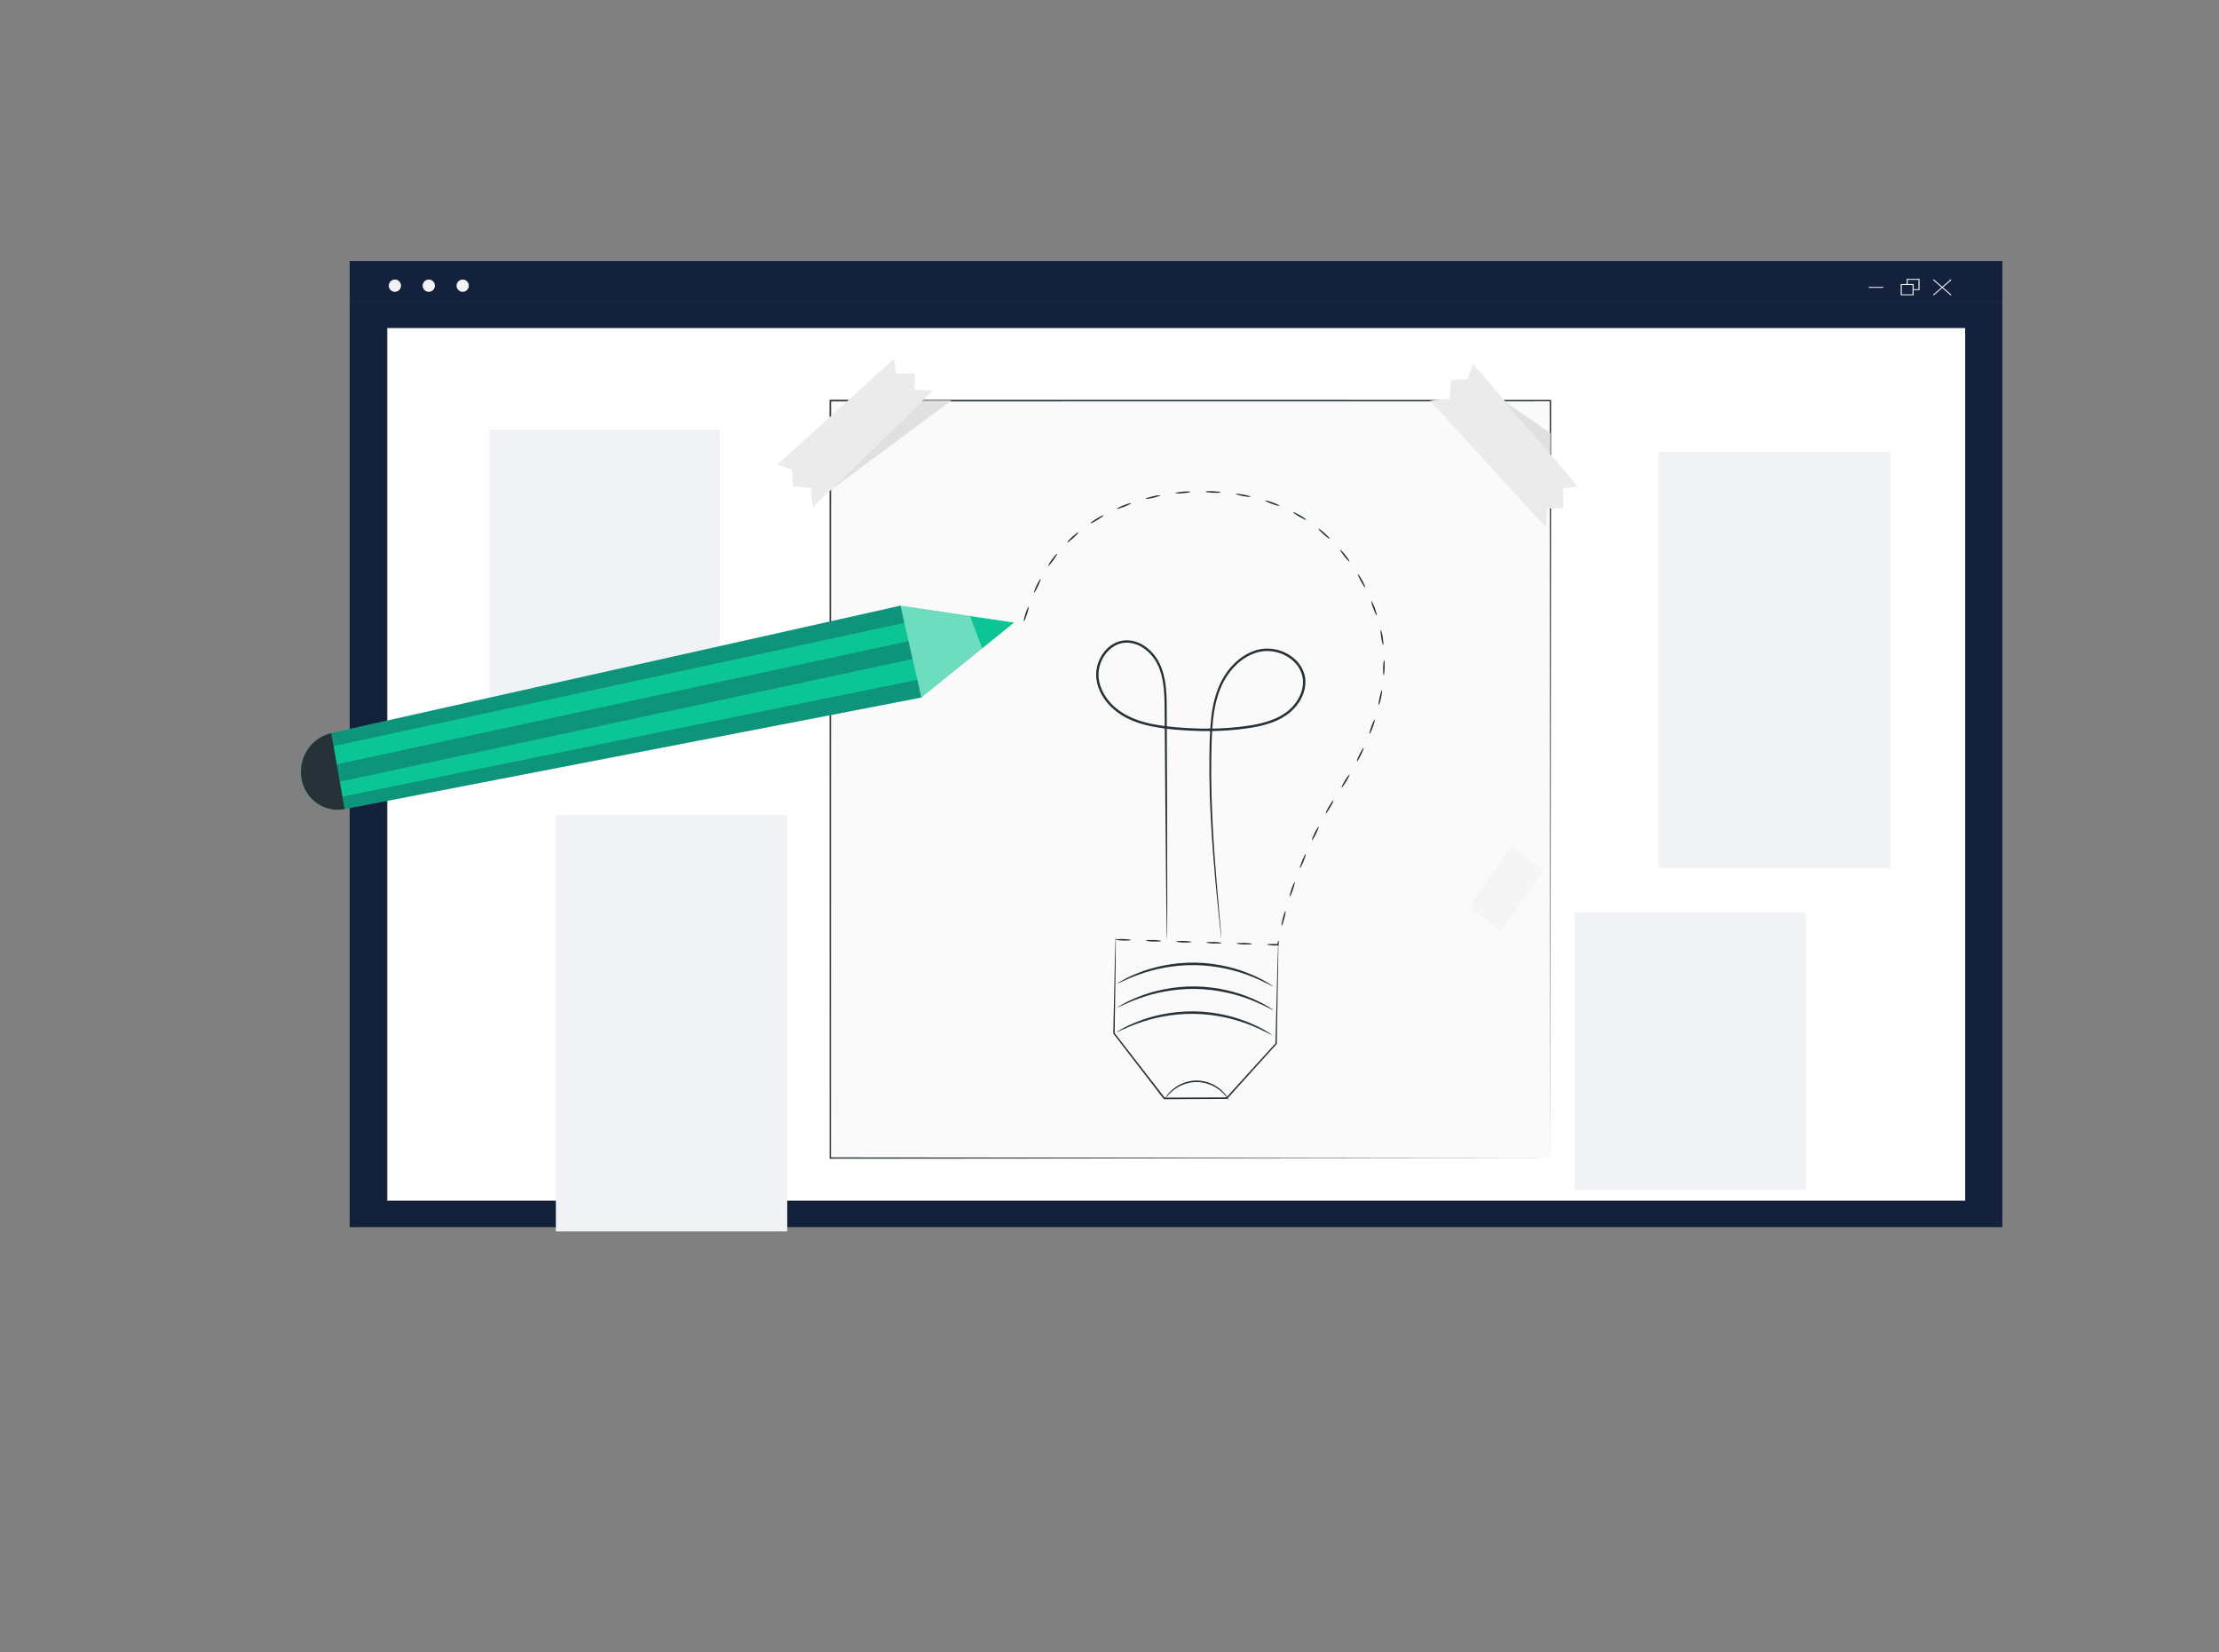 <?xml version="1.0" encoding="UTF-8"?> <svg xmlns="http://www.w3.org/2000/svg" width="501" height="373" viewBox="0 0 501 373" fill="none"><rect x="0" y="0" width="501" height="373" fill="#808080" stroke="none"/><g clip-path="url(#clip0_169_53007)"><path fill-rule="evenodd" clip-rule="evenodd" d="M169.211 108.91C168.778 109.999 168.208 111 167.52 111.909L168.883 114.795L164.724 118.052L162.248 116.035C161.197 116.482 160.082 116.801 158.935 116.963L157.858 119.975L152.615 119.34L152.292 116.166C151.203 115.733 150.201 115.163 149.292 114.474L146.407 115.838L143.15 111.679L145.167 109.202C144.72 108.152 144.401 107.037 144.238 105.89L141.227 104.813L141.862 99.57L145.036 99.247C145.469 98.158 146.039 97.156 146.727 96.247L145.364 93.362L149.523 90.104L151.999 92.122C153.049 91.675 154.165 91.356 155.312 91.193L156.389 88.182L161.632 88.816L161.955 91.991C163.044 92.424 164.045 92.994 164.955 93.682L167.84 92.319L171.097 96.478L169.08 98.954C169.527 100.004 169.846 101.12 170.009 102.267L173.02 103.344L172.385 108.587L169.211 108.91ZM162.717 104.997C163.096 101.893 160.878 99.061 157.767 98.693C154.663 98.314 151.84 100.53 151.463 103.644C151.083 106.748 153.302 109.58 156.413 109.947C159.517 110.327 162.34 108.111 162.717 104.997Z" fill="#F5F5F5"></path><rect x="87.5" y="74" width="357" height="197" fill="white"></rect><path d="M443.694 74.041V271.134H87.349V74.041H443.691M452.087 68.148H78.953V277.028H452.087V68.148Z" fill="#14213D"></path><path d="M452.087 58.93H78.953V68.148H452.087V58.93Z" fill="#14213D"></path><path d="M451.259 124.442C451.259 123.175 449.751 122.148 447.89 122.148C446.03 122.148 444.521 123.175 444.521 124.442V133.124C444.521 134.391 446.03 135.418 447.89 135.418C449.751 135.418 451.259 134.391 451.259 133.124V124.442Z" fill="#14213D"></path><path d="M450.125 71.866L447.893 70.344L445.658 71.866L445.463 71.733L447.893 70.078L450.319 71.733L450.125 71.866Z" fill="#14213D"></path><path d="M89.156 65.88C89.92 65.88 90.54 65.26 90.54 64.495C90.54 63.73 89.92 63.109 89.156 63.109C88.391 63.109 87.772 63.73 87.772 64.495C87.772 65.26 88.391 65.88 89.156 65.88Z" fill="#F0F2F5"></path><path d="M96.81 65.88C97.575 65.88 98.194 65.26 98.194 64.495C98.194 63.73 97.575 63.109 96.81 63.109C96.046 63.109 95.426 63.73 95.426 64.495C95.426 65.26 96.046 65.88 96.81 65.88Z" fill="#F0F2F5"></path><path d="M104.466 65.88C105.231 65.88 105.851 65.26 105.851 64.495C105.851 63.73 105.231 63.109 104.466 63.109C103.702 63.109 103.082 63.73 103.082 64.495C103.082 65.26 103.702 65.88 104.466 65.88Z" fill="#F0F2F5"></path><path d="M433.396 65.49H431.938V65.281H433.155V63.162H430.721V64.222H430.48V62.953H433.396V65.49Z" fill="#F0F2F5"></path><path d="M432.058 66.654H429.143V64.117H432.058V66.654ZM429.383 66.445H431.818V64.326H429.383V66.445Z" fill="#F0F2F5"></path><path d="M440.598 63.21L440.426 63.062L438.512 64.728L436.597 63.062L436.428 63.21L438.342 64.875L436.428 66.541L436.597 66.688L438.512 65.023L440.426 66.688L440.598 66.541L438.681 64.875L440.598 63.21Z" fill="#F0F2F5"></path><path d="M425.221 64.766H421.941V64.975H425.221V64.766Z" fill="#F0F2F5"></path><path d="M443.975 71.008H443.695V73.866H443.975V71.008Z" fill="#14213D"></path><path d="M427.005 71.008H426.725V73.866H427.005V71.008Z" fill="#14213D"></path><path d="M410.036 71.008H409.756V73.866H410.036V71.008Z" fill="#14213D"></path><path d="M393.067 71.008H392.787V73.866H393.067V71.008Z" fill="#14213D"></path><path d="M376.098 71.008H375.818V73.866H376.098V71.008Z" fill="#14213D"></path><path d="M359.13 71.008H358.85V73.866H359.13V71.008Z" fill="#14213D"></path><path d="M342.159 71.008H341.879V73.866H342.159V71.008Z" fill="#14213D"></path><path d="M325.192 71.008H324.912V73.866H325.192V71.008Z" fill="#14213D"></path><path d="M308.223 71.008H307.943V73.866H308.223V71.008Z" fill="#14213D"></path><path d="M291.255 71.008H290.975V73.866H291.255V71.008Z" fill="#14213D"></path><path d="M274.288 71.008H274.008V73.866H274.288V71.008Z" fill="#14213D"></path><path d="M257.319 71.008H257.039V73.866H257.319V71.008Z" fill="#14213D"></path><path d="M240.348 71.008H240.068V73.866H240.348V71.008Z" fill="#14213D"></path><path d="M223.382 71.008H223.102V73.866H223.382V71.008Z" fill="#14213D"></path><path d="M206.411 71.008H206.131V73.866H206.411V71.008Z" fill="#14213D"></path><path d="M189.446 71.008H189.166V73.866H189.446V71.008Z" fill="#14213D"></path><path d="M172.473 71.008H172.193V73.866H172.473V71.008Z" fill="#14213D"></path><path d="M155.507 71.008H155.227V73.866H155.507V71.008Z" fill="#14213D"></path><path d="M138.538 71.008H138.258V73.866H138.538V71.008Z" fill="#14213D"></path><path d="M121.567 71.008H121.287V73.866H121.567V71.008Z" fill="#14213D"></path><path d="M104.6 71.008H104.32V73.866H104.6V71.008Z" fill="#14213D"></path><path d="M87.63 71.008H87.35V73.866H87.63V71.008Z" fill="#14213D"></path><path d="M87.348 264.891H83.15V265.076H87.348V264.891Z" fill="#14213D"></path><path d="M87.348 253.656H83.15V253.841H87.348V253.656Z" fill="#14213D"></path><path d="M87.348 242.414H83.15V242.599H87.348V242.414Z" fill="#14213D"></path><path d="M87.348 231.18H83.15V231.365H87.348V231.18Z" fill="#14213D"></path><path d="M87.348 219.938H83.15V220.123H87.348V219.938Z" fill="#14213D"></path><path d="M87.348 208.703H83.15V208.888H87.348V208.703Z" fill="#14213D"></path><path d="M87.348 197.469H83.15V197.654H87.348V197.469Z" fill="#14213D"></path><path d="M87.348 186.234H83.15V186.42H87.348V186.234Z" fill="#14213D"></path><path d="M87.348 174.992H83.15V175.177H87.348V174.992Z" fill="#14213D"></path><path d="M87.348 163.75H83.15V163.935H87.348V163.75Z" fill="#14213D"></path><path d="M87.348 152.516H83.15V152.701H87.348V152.516Z" fill="#14213D"></path><path d="M87.348 141.281H83.15V141.466H87.348V141.281Z" fill="#14213D"></path><path d="M87.348 130.047H83.15V130.232H87.348V130.047Z" fill="#14213D"></path><path d="M87.348 118.812H83.15V118.998H87.348V118.812Z" fill="#14213D"></path><path d="M87.348 107.57H83.15V107.755H87.348V107.57Z" fill="#14213D"></path><path d="M87.348 96.336H83.15V96.521H87.348V96.336Z" fill="#14213D"></path><path d="M87.348 85.094H83.15V85.279H87.348V85.094Z" fill="#14213D"></path><path d="M87.348 73.859H83.15V74.044H87.348V73.859Z" fill="#14213D"></path><path d="M162.5 97H110.5V162H162.5V97Z" fill="#F0F2F5"></path><path d="M426.742 102H374.5V195.996H426.742V102Z" fill="#F0F2F5"></path><path d="M177.742 184H125.5V277.996H177.742V184Z" fill="#F0F2F5"></path><path d="M407.739 206H355.5V268.664H407.739V206Z" fill="#F0F2F5"></path><path d="M350.044 90.438H187.461V261.427H350.044V90.438Z" fill="#FAFAFA"></path><path d="M350.044 261.433C350.044 260.1 349.982 192.779 349.887 90.443L350.044 90.6C302.57 90.6 246.834 90.614 187.475 90.621H187.461L187.639 90.443C187.632 153.227 187.618 211.957 187.611 261.433L187.461 261.282C285.108 261.371 348.745 261.433 350.044 261.433C348.752 261.433 285.108 261.494 187.461 261.583H187.311V261.433C187.304 211.957 187.297 153.227 187.283 90.443V90.266H187.461H187.475C246.827 90.272 302.563 90.279 350.044 90.286H350.201V90.443C350.105 192.786 350.044 260.107 350.044 261.433Z" fill="#263238"></path><path d="M255.322 212.216C255.322 212.312 254.549 212.366 253.606 212.339C252.663 212.312 251.898 212.202 251.904 212.107C251.904 212.011 252.677 211.956 253.62 211.984C254.563 212.011 255.322 212.12 255.322 212.216Z" fill="#263238"></path><path d="M262.156 212.435C262.156 212.53 261.383 212.585 260.44 212.558C259.497 212.53 258.738 212.421 258.738 212.325C258.738 212.23 259.511 212.175 260.454 212.202C261.397 212.23 262.156 212.339 262.156 212.435Z" fill="#263238"></path><path d="M268.988 212.653C268.988 212.749 268.215 212.804 267.272 212.777C266.329 212.749 265.57 212.64 265.57 212.544C265.57 212.448 266.343 212.394 267.286 212.421C268.229 212.448 268.988 212.558 268.988 212.653Z" fill="#263238"></path><path d="M275.822 212.88C275.822 212.976 275.049 213.03 274.106 213.003C273.163 212.976 272.404 212.866 272.404 212.771C272.404 212.675 273.177 212.62 274.12 212.648C275.063 212.675 275.822 212.784 275.822 212.88Z" fill="#263238"></path><path d="M282.648 213.099C282.648 213.194 281.876 213.249 280.932 213.222C279.989 213.194 279.224 213.085 279.231 212.989C279.231 212.894 280.003 212.839 280.946 212.866C281.889 212.894 282.648 213.003 282.648 213.099Z" fill="#263238"></path><path d="M288.658 212.312C288.726 212.326 288.719 212.736 288.651 213.317L288.637 213.454H288.487C288.275 213.454 288.029 213.454 287.776 213.454C286.833 213.427 286.074 213.317 286.074 213.222C286.074 213.126 286.847 213.071 287.79 213.098C288.043 213.105 288.289 213.119 288.501 213.139L288.336 213.276C288.466 212.695 288.596 212.306 288.665 212.319L288.658 212.312Z" fill="#263238"></path><path d="M290.229 205.673C290.324 205.7 290.208 206.459 289.969 207.368C289.73 208.277 289.463 209.001 289.367 208.974C289.272 208.953 289.388 208.195 289.627 207.279C289.866 206.363 290.133 205.645 290.229 205.673Z" fill="#263238"></path><path d="M292.299 199.157C292.395 199.191 292.224 199.943 291.923 200.832C291.622 201.727 291.301 202.424 291.212 202.397C291.116 202.369 291.287 201.617 291.588 200.722C291.889 199.827 292.21 199.13 292.299 199.157Z" fill="#263238"></path><path d="M294.801 192.799C294.89 192.84 294.671 193.578 294.316 194.446C293.953 195.314 293.591 195.99 293.502 195.956C293.413 195.922 293.632 195.184 293.987 194.309C294.35 193.434 294.712 192.758 294.801 192.799Z" fill="#263238"></path><path d="M297.719 186.627C297.808 186.675 297.541 187.392 297.124 188.24C296.707 189.087 296.297 189.737 296.208 189.696C296.12 189.655 296.386 188.93 296.803 188.083C297.22 187.235 297.63 186.586 297.719 186.627Z" fill="#263238"></path><path d="M301.062 180.659C301.144 180.714 300.83 181.411 300.351 182.224C299.873 183.037 299.422 183.659 299.333 183.611C299.244 183.564 299.566 182.86 300.044 182.046C300.522 181.233 300.973 180.611 301.062 180.659Z" fill="#263238"></path><path d="M304.691 174.87C304.773 174.918 304.438 175.615 303.946 176.414C303.447 177.221 302.975 177.829 302.893 177.775C302.811 177.72 303.146 177.03 303.638 176.23C304.13 175.43 304.602 174.822 304.691 174.87Z" fill="#263238"></path><path d="M307.87 168.814C307.959 168.855 307.693 169.58 307.269 170.427C306.852 171.275 306.435 171.924 306.353 171.883C306.264 171.835 306.531 171.118 306.954 170.27C307.371 169.429 307.781 168.773 307.87 168.814Z" fill="#263238"></path><path d="M310.367 162.454C310.463 162.481 310.278 163.233 309.957 164.122C309.636 165.017 309.308 165.707 309.212 165.673C309.123 165.639 309.301 164.887 309.622 164.005C309.937 163.117 310.272 162.427 310.367 162.454Z" fill="#263238"></path><path d="M311.99 155.821C312.085 155.834 312.01 156.6 311.819 157.529C311.627 158.459 311.395 159.19 311.299 159.169C311.204 159.149 311.279 158.377 311.47 157.461C311.662 156.538 311.887 155.807 311.99 155.821Z" fill="#263238"></path><path d="M312.509 149.016C312.605 149.016 312.659 149.781 312.632 150.731C312.598 151.681 312.495 152.44 312.4 152.433C312.304 152.426 312.249 151.661 312.277 150.717C312.304 149.781 312.413 149.016 312.509 149.016Z" fill="#263238"></path><path d="M311.745 142.227C311.84 142.206 312.046 142.945 312.196 143.881C312.346 144.817 312.394 145.583 312.298 145.596C312.203 145.603 311.998 144.865 311.847 143.942C311.697 143.02 311.649 142.247 311.745 142.227Z" fill="#263238"></path><path d="M309.645 135.736C309.734 135.695 310.075 136.385 310.41 137.274C310.738 138.162 310.937 138.907 310.841 138.935C310.745 138.962 310.403 138.279 310.075 137.397C309.747 136.515 309.556 135.77 309.645 135.736Z" fill="#263238"></path><path d="M306.58 129.636C306.662 129.581 307.106 130.217 307.564 131.044C308.022 131.871 308.323 132.582 308.234 132.623C308.145 132.664 307.708 132.035 307.25 131.215C306.799 130.395 306.498 129.684 306.58 129.636Z" fill="#263238"></path><path d="M302.579 124.106C302.654 124.045 303.187 124.592 303.775 125.337C304.363 126.082 304.773 126.731 304.691 126.785C304.609 126.84 304.076 126.293 303.495 125.555C302.914 124.817 302.504 124.168 302.579 124.106Z" fill="#263238"></path><path d="M297.671 119.368C297.732 119.292 298.361 119.737 299.072 120.366C299.783 120.994 300.302 121.555 300.234 121.63C300.166 121.698 299.537 121.254 298.833 120.632C298.129 120.01 297.609 119.45 297.671 119.368Z" fill="#263238"></path><path d="M291.96 115.624C292.007 115.535 292.705 115.857 293.525 116.335C294.345 116.813 294.96 117.271 294.905 117.353C294.851 117.435 294.154 117.114 293.34 116.643C292.534 116.164 291.912 115.713 291.96 115.624Z" fill="#263238"></path><path d="M285.653 113.01C285.68 112.914 286.425 113.098 287.321 113.427C288.216 113.748 288.906 114.083 288.865 114.178C288.824 114.267 288.079 114.083 287.198 113.761C286.316 113.44 285.626 113.105 285.653 113.01Z" fill="#263238"></path><path d="M279 111.514C279.014 111.418 279.779 111.48 280.716 111.651C281.645 111.821 282.383 112.04 282.363 112.136C282.342 112.232 281.577 112.17 280.647 111.999C279.725 111.828 278.987 111.61 279 111.514Z" fill="#263238"></path><path d="M272.184 110.992C272.184 110.897 272.949 110.849 273.899 110.89C274.849 110.931 275.608 111.04 275.601 111.143C275.594 111.238 274.829 111.286 273.885 111.245C272.949 111.204 272.184 111.095 272.184 110.992Z" fill="#263238"></path><path d="M265.371 111.312C265.358 111.216 266.116 111.073 267.059 110.991C268.003 110.909 268.768 110.922 268.775 111.025C268.775 111.121 268.023 111.271 267.087 111.346C266.15 111.428 265.385 111.415 265.371 111.312Z" fill="#263238"></path><path d="M258.657 112.594C258.63 112.498 259.361 112.252 260.284 112.04C261.206 111.828 261.972 111.74 261.985 111.835C262.006 111.931 261.275 112.177 260.359 112.389C259.443 112.601 258.677 112.69 258.657 112.594Z" fill="#263238"></path><path d="M252.213 114.843C252.172 114.754 252.855 114.399 253.737 114.057C254.618 113.709 255.363 113.51 255.391 113.599C255.418 113.688 254.742 114.044 253.867 114.385C252.992 114.727 252.254 114.932 252.213 114.843Z" fill="#263238"></path><path d="M246.228 118.113C246.173 118.031 246.788 117.566 247.595 117.074C248.408 116.582 249.099 116.254 249.146 116.343C249.194 116.431 248.579 116.896 247.779 117.382C246.98 117.867 246.283 118.195 246.228 118.113Z" fill="#263238"></path><path d="M240.957 122.453C240.889 122.385 241.402 121.811 242.099 121.175C242.803 120.539 243.418 120.081 243.479 120.157C243.541 120.232 243.028 120.806 242.338 121.435C241.648 122.063 241.026 122.521 240.957 122.453Z" fill="#263238"></path><path d="M236.663 127.758C236.581 127.703 236.964 127.04 237.525 126.275C238.085 125.509 238.598 124.935 238.673 124.997C238.748 125.058 238.365 125.721 237.812 126.48C237.258 127.238 236.745 127.806 236.663 127.758Z" fill="#263238"></path><path d="M233.487 133.802C233.405 133.768 233.61 133.023 234.033 132.168C234.443 131.314 234.853 130.658 234.935 130.706C235.024 130.753 234.765 131.478 234.355 132.319C233.931 133.159 233.582 133.843 233.487 133.795V133.802Z" fill="#263238"></path><path d="M231.17 140.223C231.074 140.196 231.238 139.444 231.532 138.542C231.826 137.64 232.14 136.936 232.236 136.97C232.325 137.004 232.168 137.756 231.874 138.651C231.58 139.547 231.266 140.251 231.17 140.223Z" fill="#263238"></path><path d="M275.744 211.773C275.744 211.773 275.703 211.582 275.662 211.199C275.614 210.796 275.553 210.235 275.471 209.511C275.314 208 275.088 205.82 274.801 203.018C274.261 197.372 273.455 189.198 273.133 179.056C273.065 176.52 273.017 173.861 273.051 171.093C273.092 168.325 273.113 165.441 273.42 162.454C273.735 159.488 274.37 156.371 275.894 153.514C277.419 150.705 279.852 148.115 283.119 146.953C286.365 145.737 290.37 146.646 292.858 149.304C294.082 150.63 294.861 152.482 294.724 154.348C294.628 156.214 293.815 157.998 292.626 159.433C291.443 160.896 289.837 161.983 288.108 162.734C286.379 163.5 284.52 163.937 282.654 164.259C278.915 164.86 275.068 165.106 271.185 165.038C267.303 164.935 263.469 164.682 259.744 163.924C257.885 163.527 256.067 162.953 254.386 162.092C252.704 161.238 251.187 160.062 249.991 158.634C248.795 157.212 247.913 155.503 247.606 153.679C247.271 151.847 247.647 149.947 248.508 148.361C249.362 146.776 250.757 145.443 252.465 144.869C254.174 144.267 256.074 144.554 257.591 145.354C259.129 146.154 260.373 147.391 261.268 148.799C262.164 150.227 262.663 151.813 262.97 153.391C263.558 156.57 263.387 159.679 263.435 162.652C263.455 168.612 263.476 174.162 263.496 179.24C263.517 189.362 263.531 197.564 263.544 203.257C263.544 206.073 263.531 208.267 263.531 209.784C263.524 210.516 263.517 211.076 263.51 211.479C263.503 211.862 263.483 212.06 263.483 212.06C263.483 212.06 263.462 211.862 263.449 211.479C263.442 211.076 263.428 210.509 263.408 209.784C263.387 208.267 263.36 206.073 263.319 203.257C263.264 197.564 263.189 189.369 263.093 179.247C263.052 174.176 263.011 168.626 262.963 162.666C262.909 159.693 263.059 156.583 262.478 153.501C262.177 151.97 261.685 150.432 260.838 149.086C259.983 147.746 258.794 146.57 257.352 145.825C255.924 145.081 254.188 144.828 252.629 145.374C251.071 145.901 249.779 147.138 248.973 148.628C248.166 150.118 247.818 151.888 248.132 153.596C248.426 155.312 249.26 156.932 250.401 158.292C252.698 161.074 256.218 162.639 259.854 163.391C263.517 164.129 267.344 164.388 271.192 164.484C275.04 164.552 278.861 164.313 282.558 163.719C284.397 163.404 286.208 162.974 287.882 162.242C289.55 161.518 291.074 160.486 292.195 159.105C293.33 157.745 294.082 156.064 294.177 154.341C294.3 152.612 293.596 150.931 292.462 149.687C290.131 147.199 286.352 146.318 283.283 147.466C280.173 148.559 277.808 151.054 276.325 153.774C274.842 156.535 274.2 159.59 273.878 162.529C273.564 165.475 273.537 168.359 273.482 171.121C273.434 173.882 273.475 176.54 273.53 179.069C273.796 189.198 274.548 197.372 275.02 203.025C275.266 205.834 275.457 208.021 275.587 209.531C275.648 210.256 275.689 210.823 275.724 211.226C275.751 211.609 275.751 211.807 275.751 211.807L275.744 211.773Z" fill="#263238"></path><path d="M251.917 211.569C251.917 211.569 251.931 211.706 251.931 211.966C251.931 212.246 251.931 212.629 251.931 213.121C251.924 214.153 251.91 215.636 251.89 217.509C251.835 221.316 251.76 226.735 251.664 233.276L251.63 233.181C254.965 237.48 258.84 242.482 263.01 247.861L262.873 247.793C265.053 247.786 267.343 247.773 269.673 247.766C272.161 247.759 274.601 247.745 276.973 247.738L276.843 247.793C280.889 243.337 284.662 239.181 288.004 235.504L287.963 235.607C288.141 228.663 288.291 222.874 288.393 218.794C288.455 216.784 288.503 215.199 288.537 214.084C288.557 213.558 288.578 213.148 288.585 212.847C288.592 212.718 288.598 212.615 288.605 212.533C288.605 212.465 288.619 212.424 288.619 212.424C288.619 212.424 288.626 212.458 288.626 212.533C288.626 212.622 288.626 212.724 288.626 212.854C288.626 213.155 288.626 213.565 288.626 214.091C288.612 215.199 288.592 216.784 288.564 218.8C288.489 222.881 288.387 228.67 288.264 235.614V235.668L288.223 235.709C284.894 239.393 281.128 243.562 277.096 248.032L277.041 248.087H276.966C274.594 248.101 272.154 248.107 269.666 248.121C267.336 248.128 265.046 248.142 262.866 248.148H262.777L262.722 248.08C258.567 242.688 254.705 237.678 251.384 233.365L251.35 233.324V233.269C251.493 226.729 251.616 221.316 251.698 217.502C251.753 215.622 251.794 214.146 251.821 213.114C251.842 212.622 251.855 212.239 251.862 211.959C251.876 211.699 251.89 211.562 251.89 211.562L251.917 211.569Z" fill="#263238"></path><path d="M287.219 233.676C287.199 233.711 286.741 233.471 285.914 233.048C285.087 232.624 283.877 232.036 282.333 231.428C279.271 230.198 274.787 228.967 269.729 228.879C264.672 228.783 260.147 229.849 257.044 230.977C255.486 231.53 254.249 232.07 253.408 232.467C252.568 232.863 252.103 233.082 252.082 233.048C252.069 233.02 252.492 232.726 253.313 232.269C254.126 231.811 255.349 231.209 256.908 230.601C260.011 229.371 264.603 228.222 269.743 228.318C274.883 228.407 279.428 229.719 282.49 231.059C284.028 231.729 285.224 232.371 286.023 232.856C286.823 233.342 287.24 233.649 287.226 233.676H287.219Z" fill="#263238"></path><path d="M287.487 228.051C287.466 228.086 287.008 227.846 286.181 227.423C285.354 226.999 284.145 226.411 282.6 225.803C279.531 224.573 275.055 223.342 269.997 223.254C264.939 223.158 260.415 224.224 257.312 225.352C255.754 225.905 254.517 226.445 253.676 226.842C252.835 227.238 252.37 227.464 252.35 227.423C252.336 227.395 252.76 227.101 253.58 226.644C254.393 226.186 255.617 225.584 257.175 224.976C260.278 223.746 264.871 222.597 270.011 222.693C275.15 222.782 279.695 224.094 282.757 225.434C284.295 226.104 285.491 226.746 286.291 227.231C287.091 227.717 287.507 228.024 287.494 228.051H287.487Z" fill="#263238"></path><path d="M287.409 222.676C287.388 222.711 286.93 222.471 286.103 222.048C285.276 221.624 284.067 221.036 282.522 220.428C279.46 219.198 274.977 217.967 269.919 217.879C264.861 217.783 260.337 218.849 257.234 219.977C255.675 220.53 254.438 221.07 253.598 221.467C252.757 221.863 252.292 222.082 252.272 222.048C252.258 222.02 252.682 221.726 253.502 221.269C254.315 220.811 255.539 220.209 257.097 219.601C260.2 218.371 264.793 217.222 269.933 217.318C275.072 217.407 279.617 218.719 282.679 220.059C284.217 220.729 285.413 221.371 286.213 221.856C287.012 222.342 287.429 222.649 287.416 222.676H287.409Z" fill="#263238"></path><path d="M277.468 248.372C277.406 248.413 276.962 247.511 275.8 246.472C274.665 245.433 272.677 244.312 270.291 244.271C267.906 244.237 265.883 245.296 264.714 246.301C263.518 247.306 263.046 248.194 262.985 248.153C262.964 248.146 263.067 247.921 263.313 247.545C263.552 247.169 263.955 246.656 264.55 246.117C265.705 245.037 267.797 243.888 270.298 243.923C272.793 243.97 274.85 245.18 275.971 246.294C276.545 246.855 276.935 247.381 277.16 247.764C277.392 248.146 277.488 248.372 277.468 248.386V248.372Z" fill="#263238"></path><path d="M201.848 81L175.5 104.86L178.856 106.008L179.04 109.753C179.04 109.753 183.845 110.191 183.251 110.239C182.793 110.273 183.531 114.531 183.531 114.531L210.63 88.204L206.529 87.958V84.356L202.251 84.308L201.834 81H201.848Z" fill="#EBEBEB"></path><path d="M187.461 110.723L208.341 90.438H214.765L187.461 110.723Z" fill="#E0E0E0"></path><path d="M356.228 109.823L332.519 82.047L331.377 85.58L327.659 85.779C327.659 85.779 327.229 90.843 327.181 90.221C327.147 89.736 322.916 90.515 322.916 90.515L349.072 119.091L349.318 114.764H352.9L352.948 110.254L356.235 109.816L356.228 109.823Z" fill="#EBEBEB"></path><path d="M339.455 90.438L350.042 102.603V97.771L339.455 90.438Z" fill="#E0E0E0"></path><path d="M348.453 196.62L341.182 190.852L331.66 204.752L338.784 210.338L348.453 196.62Z" fill="#F5F5F5"></path><path d="M67.957 174.886C68.326 180.012 72.884 183.612 77.809 182.657L208.017 157.465L228.955 140.556L203.316 136.733L74.8 165.49C70.58 166.436 67.645 170.467 67.959 174.88L67.957 174.886Z" fill="#0BC594"></path><g opacity="0.3"><path d="M203.316 136.74L74.8 165.498L75.314 168.429L204.162 140.615L203.316 136.74Z" fill="#14213D"></path></g><g opacity="0.3"><path d="M207.175 153.457L77.316 179.842L77.807 182.659L208.015 157.466L207.175 153.457Z" fill="#14213D"></path></g><g opacity="0.3"><path d="M205.097 144.748L76.039 172.55L76.725 176.463L206.046 148.768L205.097 144.748Z" fill="#14213D"></path></g><path d="M74.799 165.497C70.578 166.443 67.643 170.474 67.957 174.887C68.326 180.013 72.884 183.614 77.809 182.659L74.8 165.492L74.799 165.497Z" fill="#263238"></path><g opacity="0.4"><path d="M208.016 157.472L203.314 136.74L219.009 139.08L221.769 146.368L208.016 157.472Z" fill="white"></path></g></g><defs><clipPath id="clip0_169_53007"><rect width="500" height="373" fill="white" transform="translate(0.5)"></rect></clipPath></defs></svg> 